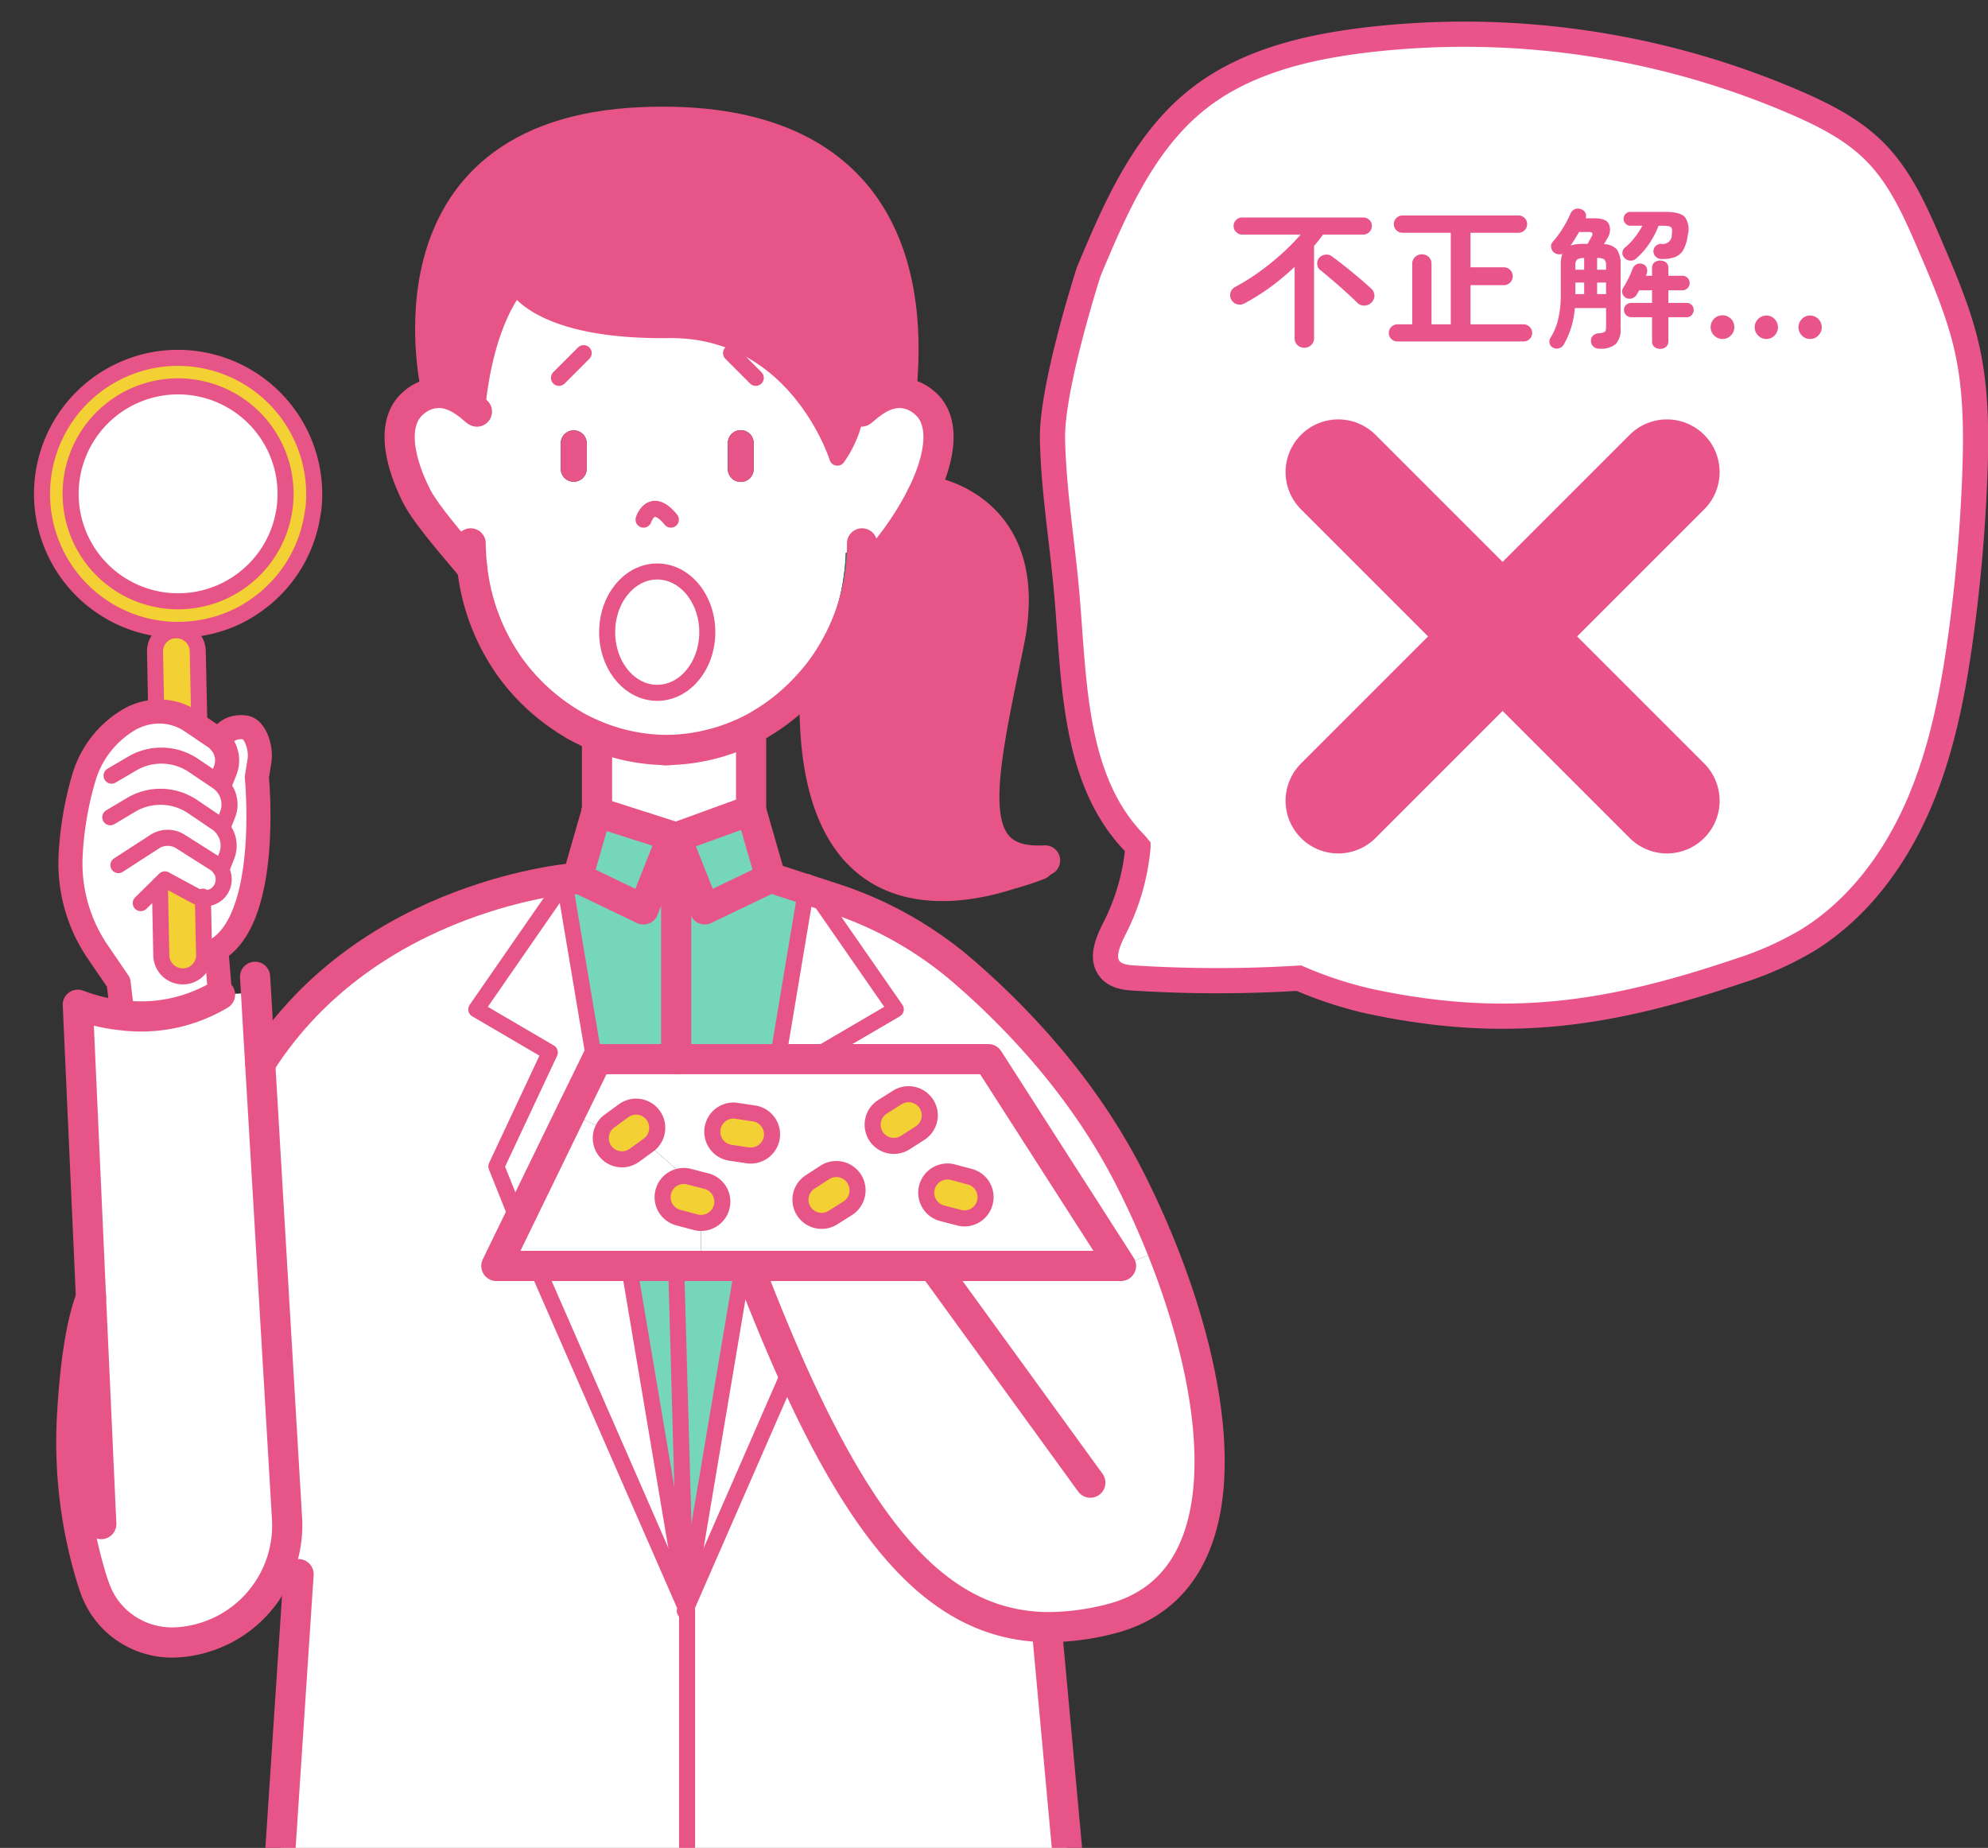 <svg id="グループ_9413" data-name="グループ 9413" xmlns="http://www.w3.org/2000/svg" xmlns:xlink="http://www.w3.org/1999/xlink" width="301.755" height="280.495" viewBox="0 0 301.755 280.495">
  <rect x="0" y="0" width="301.755" height="280.495" fill="#333333" stroke="none"/>
  <defs>
    <clipPath id="clip-path">
      <rect id="長方形_10124" data-name="長方形 10124" width="191.271" height="280.495" fill="none"/>
    </clipPath>
  </defs>
  <g id="グループ_9410" data-name="グループ 9410">
    <g id="グループ_9409" data-name="グループ 9409" clip-path="url(#clip-path)">
      <path id="パス_55306" data-name="パス 55306" d="M158.9,247.205l20.03,218.723s-1.925.585-5.458,1.462a322.919,322.919,0,0,1-69.18,9.016V244.525l-.1-.512,15.839-36.259C132.214,235,143.666,246.766,158.9,246.986Z" fill="#fff"/>
      <path id="パス_55307" data-name="パス 55307" d="M120.03,207.754q-3.144-7.091-6.409-15.6h56.533l6.238-2.437c9.5,23.783,12.135,51.026-7.944,56.045a38.592,38.592,0,0,1-9.552,1.219c-15.23-.22-26.682-11.989-38.866-39.232" fill="#fff"/>
      <path id="パス_55308" data-name="パス 55308" d="M176.392,189.722l-6.238,2.437-20.128-31.386H125.293l-.487-1.023,11.16-6.53-12.378-17.838,2.851.926a57.154,57.154,0,0,1,19.713,11.063c7.8,6.726,18.178,17.4,25.366,31.581,1.755,3.435,3.388,7.066,4.874,10.77" fill="#fff"/>
      <path id="パス_55309" data-name="パス 55309" d="M150.027,160.773l20.127,31.385H106.409v-6.53a3.221,3.221,0,0,0,.828-6.336l-2.558-.658a3.254,3.254,0,0,0-.829-.122l-5.385-4.727a3.208,3.208,0,0,0,1.292-2.583,3.144,3.144,0,0,0-.634-1.925,3.2,3.2,0,0,0-4.484-.658L92.5,170.18a2.983,2.983,0,0,0-.975,1.168l-4.9-2.388,3.9-7.968.1-.219h59.408Zm-.536,21.76a3.2,3.2,0,0,0-2.291-3.922l-2.558-.684a3.224,3.224,0,0,0-1.633,6.238l2.559.658a3.359,3.359,0,0,0,.828.122,3.2,3.2,0,0,0,3.1-2.412M141.133,169.3a3.219,3.219,0,0,0-4.947-2.7l-2.242,1.413a3.217,3.217,0,1,0,3.485,5.409l2.217-1.412a3.238,3.238,0,0,0,1.487-2.706m-10.966,11.38a3.272,3.272,0,0,0-.511-1.755,3.222,3.222,0,0,0-4.435-.974L123,179.389a3.211,3.211,0,0,0,3.46,5.41l2.242-1.413a3.241,3.241,0,0,0,1.462-2.705m-13.012-8.017a3.221,3.221,0,0,0-2.705-3.655l-2.631-.39a3.747,3.747,0,0,0-.488-.049,3.222,3.222,0,0,0-.463,6.409l2.608.39a3.246,3.246,0,0,0,3.679-2.705" fill="#fff"/>
      <path id="パス_55310" data-name="パス 55310" d="M157.191,131.289a3.657,3.657,0,0,0,.512-.024,32.291,32.291,0,0,1-3.826,1.266c1.365-.438,2.51-.9,3.314-1.242" fill="#127f4c"/>
      <path id="パス_55311" data-name="パス 55311" d="M125.878,122.175c-2-4.386-3.217-10.307-3.192-18.227a26.269,26.269,0,0,0,1.974-2.388,32.026,32.026,0,0,0,6.165-17.618l3.314.049a45.953,45.953,0,0,0,5.8-8.8s16.57,2.169,12.306,22.979c-4.216,20.493-7.408,33.432,4.946,33.115-.8.342-1.949.805-3.314,1.243a.178.178,0,0,1-.1.025c-7.018,1.9-21.492,3.752-27.9-10.381" fill="#e75588"/>
      <path id="パス_55312" data-name="パス 55312" d="M147.2,178.61a3.222,3.222,0,0,1-.8,6.336,3.422,3.422,0,0,1-.829-.122l-2.558-.658a3.224,3.224,0,0,1,1.632-6.238Z" fill="#f3d135"/>
      <path id="パス_55313" data-name="パス 55313" d="M140.621,167.572a3.185,3.185,0,0,1,.512,1.73,3.235,3.235,0,0,1-1.487,2.705l-2.217,1.413a3.217,3.217,0,1,1-3.485-5.409l2.242-1.414a3.18,3.18,0,0,1,4.435.975" fill="#f3d135"/>
      <path id="パス_55314" data-name="パス 55314" d="M130.825,83.943l-2.437-.05a34.217,34.217,0,0,1-5.653,17.667c-.024.828-.049,1.608-.049,2.388a30.655,30.655,0,0,1-7.5,6.092v.024a29.093,29.093,0,0,1-13.621,3.777,28.043,28.043,0,0,1-11.819-2.851l-.024.024v.341c-.877-.39-1.755-.828-2.583-1.291v-.024a31.293,31.293,0,0,1-9.5-8.48,32.074,32.074,0,0,1-5.946-15.328h-.024c-2.388-2.875-7.043-8.138-8.48-11.038C60.208,69.2,59.6,63.766,62.815,61.11a5.9,5.9,0,0,1,3.509-1.462c3.217-.171,5.678,2.7,6.068,2.826,1.242-13.816,6.018-18.932,6.018-18.932s3.485,6.8,23.028,6.553C121,49.852,127.1,69.468,127.1,69.468a16.471,16.471,0,0,0,2.875-7.116l.853.073c.585-.389,2.8-2.777,5.7-2.777h.268A5.9,5.9,0,0,1,140.3,61.11c3.216,2.656,2.607,8.091-.366,14.084a45.936,45.936,0,0,1-5.8,8.8ZM114.4,71.149V67.3a1.962,1.962,0,1,0-3.923,0v3.85a1.962,1.962,0,1,0,3.923,0m-7.042,24.806c0-5.093-3.411-9.211-7.6-9.211s-7.6,4.118-7.6,9.211,3.411,9.212,7.6,9.212,7.6-4.119,7.6-9.212m-18.3-24.806V67.3a1.974,1.974,0,0,0-3.948,0v3.85a1.974,1.974,0,0,0,3.948,0" fill="#fff"/>
      <path id="パス_55315" data-name="パス 55315" d="M129.972,62.353a16.463,16.463,0,0,1-2.875,7.115S121,49.853,101.438,50.1c-19.543.244-23.028-6.555-23.028-6.555s-4.776,5.117-6.018,18.934c-.39-.122-2.851-3-6.068-2.827,0,0-9.82-39.5,31.337-41.108,30.825-1.218,41.619,16.3,39.134,41.035l-.268.073c-2.9,0-5.117,2.388-5.7,2.778Z" fill="#e75588"/>
      <path id="パス_55316" data-name="パス 55316" d="M123.588,135.382l12.379,17.837-11.161,6.53.488,1.024h-7.042v-1.145l4.118-24.636Z" fill="#fff"/>
      <path id="パス_55317" data-name="パス 55317" d="M128.388,83.894l2.437.049a32.018,32.018,0,0,1-6.165,17.617,26.1,26.1,0,0,1-1.974,2.388c0-.779.024-1.559.049-2.388a34.21,34.21,0,0,0,5.653-17.666" fill="#127f4c"/>
      <path id="パス_55318" data-name="パス 55318" d="M129.655,178.927a3.243,3.243,0,0,1-.95,4.459l-2.242,1.414a3.211,3.211,0,0,1-3.46-5.41l2.217-1.438a3.223,3.223,0,0,1,4.435.975" fill="#f3d135"/>
      <path id="パス_55319" data-name="パス 55319" d="M122.369,134.992l-4.118,24.636v1.145h-15.62V127.121l4.338,10.917,9.99-4.8Z" fill="#75d6b9"/>
      <path id="パス_55320" data-name="パス 55320" d="M120.03,207.754l-15.839,36.259-.073-.439,8.48-50.392v-1.023h1.023q3.253,8.516,6.409,15.6" fill="#fff"/>
      <path id="パス_55321" data-name="パス 55321" d="M114.45,169.009a3.217,3.217,0,1,1-.975,6.36l-2.607-.39a3.222,3.222,0,0,1,.463-6.409,3.716,3.716,0,0,1,.487.049Z" fill="#f3d135"/>
      <path id="パス_55322" data-name="パス 55322" d="M114.109,123.345l2.851,9.893-9.991,4.8-4.337-10.917h.146Z" fill="#75d6b9"/>
      <path id="パス_55323" data-name="パス 55323" d="M101.145,113.866a2.263,2.263,0,0,0,.414-.024,29.1,29.1,0,0,0,13.622-3.777v12.914l-1.072.366-.1-.366-11.38,4.143-5.239-1.681-.1-.025-6.677-2.437-.073.268h-.024l-.8-.268V111.356a28.776,28.776,0,0,0,11.014,2.486,2.263,2.263,0,0,0,.414.024" fill="#fff"/>
      <path id="パス_55324" data-name="パス 55324" d="M114.4,67.3v3.85a1.962,1.962,0,1,1-3.923,0V67.3a1.962,1.962,0,1,1,3.923,0" fill="#e75588"/>
      <path id="パス_55325" data-name="パス 55325" d="M114.011,122.979l.1.366-11.33,3.777h-.147Z" fill="#fff"/>
      <path id="パス_55326" data-name="パス 55326" d="M112.6,192.159v1.023l-8.48,50.392-.633-3.825.487-.073-1.34-47.517H112.6Z" fill="#75d6b9"/>
      <path id="パス_55327" data-name="パス 55327" d="M107.237,179.292a3.221,3.221,0,0,1-.828,6.336,3.034,3.034,0,0,1-.805-.1l-2.558-.682a3.213,3.213,0,1,1,1.632-6.214Z" fill="#f3d135"/>
      <path id="パス_55328" data-name="パス 55328" d="M106.409,185.628v6.53H75.34l3.314-6.822,7.969-16.375,4.9,2.388a3.216,3.216,0,0,0,4.8,4l2.144-1.56,5.385,4.728a3.222,3.222,0,0,0-.8,6.335l2.559.683a3.03,3.03,0,0,0,.8.1" fill="#fff"/>
      <path id="パス_55329" data-name="パス 55329" d="M99.756,86.745c4.191,0,7.6,4.118,7.6,9.211s-3.412,9.211-7.6,9.211-7.6-4.118-7.6-9.211,3.412-9.211,7.6-9.211" fill="#fff"/>
      <path id="パス_55330" data-name="パス 55330" d="M104.289,476.186v.219c-21.029.39-44.3-1.535-66.669-8.163-2.437-.706-4.874-1.486-7.286-2.315L45.32,238.968v-.024l-3.1-.56a17.542,17.542,0,0,0,1.34-7.92L39.5,161.455c16.545-26.073,48.174-28.217,48.174-28.217l-2,.658L72.294,153.219l11.161,6.531-8.115,17.3,3.314,8.285-3.314,6.822h6.068l22.662,51.854-.1.512.146-.365.171.365Z" fill="#fff"/>
      <path id="パス_55331" data-name="パス 55331" d="M103.485,239.748l.634,3.826-.049.438L81.408,192.158H95.639v1.024Z" fill="#fff"/>
      <path id="パス_55332" data-name="パス 55332" d="M102.632,192.159l1.34,47.517-.487.073-7.846-46.567v-1.023Z" fill="#75d6b9"/>
      <path id="パス_55333" data-name="パス 55333" d="M102.632,127.122v33.651H90.619l-.1.22-.316-.146L85.672,133.9l2-.658,9.991,4.8L102,127.122h.634Z" fill="#75d6b9"/>
      <path id="パス_55334" data-name="パス 55334" d="M102.632,127.122H102.1l-1.218-.414-3.485-1.267Z" fill="#fff"/>
      <path id="パス_55335" data-name="パス 55335" d="M102,127.122l-4.337,10.917-9.991-4.8,2.875-9.99,10.332,3.46Z" fill="#75d6b9"/>
      <path id="パス_55336" data-name="パス 55336" d="M101.56,113.841a3.584,3.584,0,0,1-.828,0,28.78,28.78,0,0,1-11.015-2.485v-.342l.025-.024a28.035,28.035,0,0,0,11.818,2.851" fill="#fff"/>
      <path id="パス_55337" data-name="パス 55337" d="M100.877,126.707l-10.332-3.46,6.75,2.168.1.025Z" fill="#fff"/>
      <path id="パス_55338" data-name="パス 55338" d="M99.123,169.277a3.144,3.144,0,0,1,.634,1.925,3.208,3.208,0,0,1-1.292,2.583l-2.144,1.56a3.216,3.216,0,0,1-4.8-4,2.993,2.993,0,0,1,.975-1.169l2.144-1.56a3.2,3.2,0,0,1,4.484.658" fill="#f3d135"/>
      <path id="パス_55339" data-name="パス 55339" d="M97.3,125.416l-6.75-2.169.073-.268Z" fill="#fff"/>
      <path id="パス_55340" data-name="パス 55340" d="M90.521,160.992l-3.9,7.968-7.968,16.375L75.34,177.05l8.114-17.3-11.16-6.53L85.672,133.9,90.2,160.846Z" fill="#fff"/>
      <path id="パス_55341" data-name="パス 55341" d="M89.059,67.3v3.85a1.974,1.974,0,0,1-3.948,0V67.3a1.974,1.974,0,1,1,3.948,0" fill="#e75588"/>
      <path id="パス_55342" data-name="パス 55342" d="M47,69.712a20.466,20.466,0,0,1,.536,7.846c-.024.025-.024.025-.049.049a2.2,2.2,0,0,1-.073.56,20.54,20.54,0,0,1-6.457,12.038,9.961,9.961,0,0,1-1.1.926,19.86,19.86,0,0,1-7.578,3.8,21.08,21.08,0,0,1-5.605.682A20.649,20.649,0,0,1,18.661,56.09a21.485,21.485,0,0,1,3.12-1.1A20.635,20.635,0,0,1,47,69.712M31.162,90.741A16.313,16.313,0,1,0,11.254,79.093,16.321,16.321,0,0,0,31.162,90.741" fill="#f3d135"/>
      <path id="パス_55343" data-name="パス 55343" d="M13.812,196.959,12.155,160.14l-.341-7.627a25.7,25.7,0,0,0,6.579,1.584h.024A23.345,23.345,0,0,0,33.4,150.978l5.459-.317.365,6.36.268,4.435,4.07,69.008A17.766,17.766,0,0,1,26.8,249.3a12.478,12.478,0,0,1-7.578-2.046,12.243,12.243,0,0,1-4.825-6.19c-.2-.536-.414-1.194-.634-1.925a71.138,71.138,0,0,1-2.8-24.709c.366-6.116,1.145-13.036,2.851-17.471" fill="#fff"/>
      <path id="パス_55344" data-name="パス 55344" d="M42.81,70.808A16.313,16.313,0,1,1,22.877,59.185,16.32,16.32,0,0,1,42.81,70.808" fill="#fff"/>
      <path id="パス_55345" data-name="パス 55345" d="M39.228,113.037A6.275,6.275,0,0,1,39.4,115.4l-.415,2.558s2.12,21.37-6.14,26.22l-1.877.024-.17-7.871a2.825,2.825,0,0,0,2.947-1.754,2.864,2.864,0,0,0,.123-1.8,2.072,2.072,0,0,0-.415-.878l.245-.146.706-1.827a4.2,4.2,0,0,0-.731-4.313l.146-.122.731-1.852a4.187,4.187,0,0,0-1.195-4.727l.1-.122.732-1.828a4.213,4.213,0,0,0-.732-4.289c.366-1.73,2.048-2.509,3.8-2.241.951.17,1.633,1.34,1.974,2.607" fill="#fff"/>
      <path id="パス_55346" data-name="パス 55346" d="M33.672,125.611a4.2,4.2,0,0,1,.731,4.313l-.707,1.828-.243.146a2.078,2.078,0,0,1,.414.877,2.87,2.87,0,0,1-.122,1.8,2.826,2.826,0,0,1-2.948,1.755,2.587,2.587,0,0,1-1.073-.317l-4.7-2.534-.756.755.219,10.795a3.247,3.247,0,0,0,3.339,3.168,2.682,2.682,0,0,0,.755-.1,3.229,3.229,0,0,0,2.413-3.192l-.025-.707,1.876-.024.561,6.8A23.346,23.346,0,0,1,18.418,154.1l.073-.853L18,149.126l-3.192-4.679a23.879,23.879,0,0,1-4.094-14.474,50.813,50.813,0,0,1,2.047-12.038,15.238,15.238,0,0,1,6.871-8.723,9.139,9.139,0,0,1,4.094-1.194,8.634,8.634,0,0,1,5.434,1.559l1.1.731c.8.561,1.632,1.121,2.363,1.608a3.539,3.539,0,0,1,.829.756,4.212,4.212,0,0,1,.731,4.289l-.731,1.827-.1.122a4.189,4.189,0,0,1,1.194,4.727l-.731,1.852Z" fill="#fff"/>
      <path id="パス_55347" data-name="パス 55347" d="M30.991,144.91a3.228,3.228,0,0,1-2.412,3.192,2.689,2.689,0,0,1-.756.1,3.247,3.247,0,0,1-3.338-3.168l-.219-10.795.755-.755,4.7,2.534a2.583,2.583,0,0,0,1.072.317l.171,7.87Z" fill="#f3d135"/>
      <path id="パス_55348" data-name="パス 55348" d="M30.09,102.291l.171,8.017-1.1-.731a8.641,8.641,0,0,0-5.434-1.56l-.024-.219-.171-8.845a3.21,3.21,0,0,1,2.388-3.193,2.688,2.688,0,0,1,.756-.1,3.242,3.242,0,0,1,3.338,3.143Z" fill="#f3d135"/>
      <path id="パス_55349" data-name="パス 55349" d="M139.938,75.195s16.57,2.169,12.306,22.979c-4.216,20.493-7.408,33.432,4.946,33.115a3.657,3.657,0,0,0,.512-.024,32.292,32.292,0,0,1-3.826,1.266" fill="none" stroke="#e75588" stroke-linecap="round" stroke-linejoin="round" stroke-width="4.581"/>
      <path id="パス_55350" data-name="パス 55350" d="M47.488,77.607a2.2,2.2,0,0,1-.073.56,20.537,20.537,0,0,1-6.457,12.038,10.055,10.055,0,0,1-1.1.926,19.86,19.86,0,0,1-7.578,3.8,21.127,21.127,0,0,1-5.605.683A20.649,20.649,0,0,1,18.661,56.09a21.472,21.472,0,0,1,3.119-1.1A20.695,20.695,0,0,1,47.537,77.558" fill="none" stroke="#e75588" stroke-linecap="round" stroke-linejoin="round" stroke-width="2.437"/>
      <path id="パス_55351" data-name="パス 55351" d="M42.81,70.808A16.313,16.313,0,1,1,22.877,59.185,16.32,16.32,0,0,1,42.81,70.808Z" fill="none" stroke="#e75588" stroke-linecap="round" stroke-linejoin="round" stroke-width="2.437"/>
      <path id="パス_55352" data-name="パス 55352" d="M30.26,110.308l-.171-8.017-.073-3.484a3.241,3.241,0,0,0-3.338-3.144,2.678,2.678,0,0,0-.755.1,3.206,3.206,0,0,0-2.388,3.192l.17,8.845" fill="none" stroke="#e75588" stroke-linecap="round" stroke-linejoin="round" stroke-width="2.437"/>
      <path id="パス_55353" data-name="パス 55353" d="M24.266,134.237l.219,10.795a3.247,3.247,0,0,0,3.339,3.168,2.687,2.687,0,0,0,.755-.1,3.227,3.227,0,0,0,2.412-3.192l-.024-.707-.17-7.87v-.22" fill="none" stroke="#e75588" stroke-linecap="round" stroke-linejoin="round" stroke-width="2.437"/>
      <path id="パス_55354" data-name="パス 55354" d="M21.366,137.088l2.9-2.851.755-.755,4.7,2.534a2.587,2.587,0,0,0,1.072.317,2.829,2.829,0,0,0,2.949-1.755,2.877,2.877,0,0,0,.122-1.8,2.08,2.08,0,0,0-.415-.877,3.066,3.066,0,0,0-.828-.853l-5.239-3.314a3.621,3.621,0,0,0-3.948.049l-5.458,3.533" fill="none" stroke="#e75588" stroke-linecap="round" stroke-linejoin="round" stroke-width="2.437"/>
      <path id="パス_55355" data-name="パス 55355" d="M33.818,125.489l.731-1.852a4.188,4.188,0,0,0-1.194-4.727,2.325,2.325,0,0,0-.39-.293c-1.023-.706-2.29-1.535-3.46-2.339a8.731,8.731,0,0,0-9.5-.341l-3.071,1.8" fill="none" stroke="#e75588" stroke-linecap="round" stroke-linejoin="round" stroke-width="2.437"/>
      <path id="パス_55356" data-name="パス 55356" d="M33.452,118.788l.731-1.828a4.211,4.211,0,0,0-.731-4.288,3.534,3.534,0,0,0-.828-.756c-.732-.487-1.56-1.047-2.364-1.608l-1.1-.731a8.632,8.632,0,0,0-5.434-1.559,9.135,9.135,0,0,0-4.093,1.194,15.24,15.24,0,0,0-6.872,8.723,50.813,50.813,0,0,0-2.047,12.038,23.879,23.879,0,0,0,4.094,14.474L18,149.126l.487,4.118" fill="none" stroke="#e75588" stroke-linejoin="round" stroke-width="3.655"/>
      <path id="パス_55357" data-name="パス 55357" d="M33.7,131.752l.707-1.828a4.2,4.2,0,0,0-.731-4.313,3.467,3.467,0,0,0-.829-.731c-1.048-.706-2.29-1.559-3.46-2.339a8.733,8.733,0,0,0-9.5-.365l-3.144,1.876" fill="none" stroke="#e75588" stroke-linecap="round" stroke-linejoin="round" stroke-width="2.437"/>
      <path id="パス_55358" data-name="パス 55358" d="M33.452,112.672c.366-1.73,2.047-2.51,3.8-2.242.951.171,1.633,1.34,1.974,2.608A6.27,6.27,0,0,1,39.4,115.4l-.415,2.559s2.12,21.37-6.14,26.219l.56,6.8" fill="none" stroke="#e75588" stroke-linecap="round" stroke-linejoin="round" stroke-width="3.655"/>
      <path id="パス_55359" data-name="パス 55359" d="M38.716,148.273l.146,2.388.366,6.36.268,4.435,4.069,69.009A17.769,17.769,0,0,1,26.8,249.3a12.487,12.487,0,0,1-7.578-2.047,12.24,12.24,0,0,1-4.825-6.19c-.2-.536-.414-1.194-.633-1.925a71.159,71.159,0,0,1-2.8-24.708c.366-6.116,1.146-13.037,2.851-17.472" fill="none" stroke="#e75588" stroke-linecap="round" stroke-linejoin="round" stroke-width="4.581"/>
      <path id="パス_55360" data-name="パス 55360" d="M15.372,231.341l-1.56-34.383-1.657-36.819-.341-7.627a25.715,25.715,0,0,0,6.58,1.584h.024A23.346,23.346,0,0,0,33.4,150.977" fill="none" stroke="#e75588" stroke-linecap="round" stroke-linejoin="round" stroke-width="4.581"/>
      <line id="線_3782" data-name="線 3782" y1="10.917" transform="translate(90.619 112.062)" fill="none" stroke="#e75588" stroke-linecap="round" stroke-linejoin="round" stroke-width="4.581"/>
      <path id="パス_55361" data-name="パス 55361" d="M85.672,133.9l2-.658,9.991,4.8L102,127.122l-1.121-.414" fill="none" stroke="#e75588" stroke-linecap="round" stroke-linejoin="round" stroke-width="4.581"/>
      <path id="パス_55362" data-name="パス 55362" d="M90.546,123.247l-2.875,9.991S56.042,135.382,39.5,161.455" fill="none" stroke="#e75588" stroke-linecap="round" stroke-linejoin="round" stroke-width="4.581"/>
      <path id="パス_55363" data-name="パス 55363" d="M102.632,127.122l4.337,10.917,9.991-4.8,5.41,1.755,1.218.39,2.851.926a57.136,57.136,0,0,1,19.713,11.062c7.8,6.726,18.179,17.4,25.367,31.581,1.754,3.435,3.387,7.066,4.873,10.77,9.5,23.783,12.135,51.026-7.943,56.045a38.6,38.6,0,0,1-9.552,1.219c-15.23-.22-26.683-11.989-38.867-39.232q-3.143-7.091-6.408-15.6" fill="none" stroke="#e75588" stroke-linecap="round" stroke-linejoin="round" stroke-width="4.581"/>
      <line id="線_3783" data-name="線 3783" y2="11.94" transform="translate(114.011 111.039)" fill="none" stroke="#e75588" stroke-linecap="round" stroke-linejoin="round" stroke-width="4.581"/>
      <line id="線_3784" data-name="線 3784" x1="2.851" y1="9.893" transform="translate(114.109 123.345)" fill="none" stroke="#e75588" stroke-linecap="round" stroke-linejoin="round" stroke-width="4.581"/>
      <path id="パス_55364" data-name="パス 55364" d="M130.849,82.48c0,.487,0,.95-.024,1.413v.049a32.026,32.026,0,0,1-6.165,17.618,26.546,26.546,0,0,1-1.974,2.388,30.655,30.655,0,0,1-7.5,6.092v.024a29.086,29.086,0,0,1-13.622,3.777,2.263,2.263,0,0,1-.414.024H100.8" fill="none" stroke="#e75588" stroke-linecap="round" stroke-linejoin="round" stroke-width="4.581"/>
      <path id="パス_55365" data-name="パス 55365" d="M71.441,82.48a13.388,13.388,0,0,0,.049,1.413c.024.78.1,1.56.195,2.34A32.073,32.073,0,0,0,77.63,101.56a31.3,31.3,0,0,0,9.5,8.48v.024c.828.463,1.7.9,2.583,1.291a28.776,28.776,0,0,0,11.014,2.486,2.263,2.263,0,0,0,.414.024h.365" fill="none" stroke="#e75588" stroke-linecap="round" stroke-linejoin="round" stroke-width="4.581"/>
      <path id="パス_55366" data-name="パス 55366" d="M90.521,160.992l.1-.219h59.408l20.128,31.385H75.34l3.314-6.823,7.968-16.375Z" fill="none" stroke="#e75588" stroke-linecap="round" stroke-linejoin="round" stroke-width="4.581"/>
      <path id="パス_55367" data-name="パス 55367" d="M98.465,173.785l-2.144,1.56a3.216,3.216,0,0,1-4.8-4,2.993,2.993,0,0,1,.975-1.169l2.144-1.56a3.2,3.2,0,0,1,4.484.658,3.143,3.143,0,0,1,.633,1.925A3.207,3.207,0,0,1,98.465,173.785Z" fill="none" stroke="#e75588" stroke-linecap="round" stroke-linejoin="round" stroke-width="2.437"/>
      <path id="パス_55368" data-name="パス 55368" d="M117.155,172.664a3.246,3.246,0,0,1-3.679,2.705l-2.608-.39a3.222,3.222,0,0,1,.463-6.409,3.747,3.747,0,0,1,.488.049l2.631.39A3.221,3.221,0,0,1,117.155,172.664Z" fill="none" stroke="#e75588" stroke-linecap="round" stroke-linejoin="round" stroke-width="2.437"/>
      <path id="パス_55369" data-name="パス 55369" d="M130.167,180.681a3.244,3.244,0,0,1-1.462,2.705l-2.242,1.413a3.211,3.211,0,1,1-3.46-5.41l2.217-1.437a3.221,3.221,0,0,1,4.435.975A3.265,3.265,0,0,1,130.167,180.681Z" fill="none" stroke="#e75588" stroke-linecap="round" stroke-linejoin="round" stroke-width="2.437"/>
      <path id="パス_55370" data-name="パス 55370" d="M141.132,169.3a3.236,3.236,0,0,1-1.486,2.705l-2.218,1.413a3.217,3.217,0,1,1-3.484-5.409l2.241-1.414a3.22,3.22,0,0,1,4.947,2.705Z" fill="none" stroke="#e75588" stroke-linecap="round" stroke-linejoin="round" stroke-width="2.437"/>
      <path id="パス_55371" data-name="パス 55371" d="M149.49,182.533a3.2,3.2,0,0,1-3.1,2.412,3.4,3.4,0,0,1-.828-.121l-2.559-.658a3.224,3.224,0,0,1,1.633-6.238l2.558.682A3.2,3.2,0,0,1,149.49,182.533Z" fill="none" stroke="#e75588" stroke-linecap="round" stroke-linejoin="round" stroke-width="2.437"/>
      <path id="パス_55372" data-name="パス 55372" d="M106.409,185.628a3.03,3.03,0,0,1-.8-.1l-2.559-.683a3.213,3.213,0,1,1,1.633-6.213l2.558.657a3.221,3.221,0,0,1-.828,6.336Z" fill="none" stroke="#e75588" stroke-linecap="round" stroke-linejoin="round" stroke-width="2.437"/>
      <line id="線_3785" data-name="線 3785" x2="23.88" y2="32.896" transform="translate(141.62 192.159)" fill="none" stroke="#e75588" stroke-linecap="round" stroke-linejoin="round" stroke-width="4.581"/>
      <path id="パス_55373" data-name="パス 55373" d="M90.2,160.846,85.672,133.9,72.294,153.219l11.16,6.53-8.114,17.3,3.314,8.285" fill="none" stroke="#e75588" stroke-linecap="round" stroke-linejoin="round" stroke-width="2.437"/>
      <path id="パス_55374" data-name="パス 55374" d="M104.289,244.524l-.1-.512-.074-.438-.633-3.826-7.846-46.566" fill="none" stroke="#e75588" stroke-linecap="round" stroke-linejoin="round" stroke-width="2.437"/>
      <path id="パス_55375" data-name="パス 55375" d="M81.408,192.159l22.662,51.854.049.146.17.366V476.187" fill="none" stroke="#e75588" stroke-linecap="round" stroke-linejoin="round" stroke-width="2.437"/>
      <path id="パス_55376" data-name="パス 55376" d="M118.251,159.628l4.118-24.636.2-1.1,1.023,1.486,12.379,17.837-11.16,6.531.487,1.023" fill="none" stroke="#e75588" stroke-linecap="round" stroke-linejoin="round" stroke-width="2.437"/>
      <path id="パス_55377" data-name="パス 55377" d="M103.972,244.524l.1-.512.049-.438,8.48-50.392" fill="none" stroke="#e75588" stroke-linecap="round" stroke-linejoin="round" stroke-width="2.437"/>
      <path id="パス_55378" data-name="パス 55378" d="M120.347,207.023l-.317.731-15.839,36.259-.073.146-.146.366" fill="none" stroke="#e75588" stroke-linecap="round" stroke-linejoin="round" stroke-width="2.437"/>
      <line id="線_3786" data-name="線 3786" x2="1.34" y2="47.517" transform="translate(102.632 192.159)" fill="none" stroke="#e75588" stroke-linecap="round" stroke-linejoin="round" stroke-width="2.437"/>
      <path id="パス_55379" data-name="パス 55379" d="M158.9,247.205l20.03,218.723s-1.925.585-5.458,1.462a322.919,322.919,0,0,1-69.18,9.016c-21.029.39-44.3-1.535-66.669-8.163-2.437-.707-4.874-1.487-7.286-2.315L45.319,238.969v-.025" fill="none" stroke="#e75588" stroke-linecap="round" stroke-linejoin="round" stroke-width="4.581"/>
      <path id="パス_55380" data-name="パス 55380" d="M66.324,59.648S56.5,20.148,97.661,18.54c30.824-1.218,41.619,16.3,39.134,41.035" fill="none" stroke="#e75588" stroke-linecap="round" stroke-linejoin="round" stroke-width="4.581"/>
      <path id="パス_55381" data-name="パス 55381" d="M130.727,62.475c.024,0,.049-.024.1-.049.586-.39,2.8-2.778,5.7-2.778h.269A5.908,5.908,0,0,1,140.3,61.11c3.217,2.657,2.608,8.09-.365,14.085a45.991,45.991,0,0,1-5.8,8.8" fill="none" stroke="#e75588" stroke-linecap="round" stroke-linejoin="round" stroke-width="4.581"/>
      <path id="パス_55382" data-name="パス 55382" d="M72.392,62.475c-.39-.122-2.851-3-6.068-2.827a5.908,5.908,0,0,0-3.508,1.462c-3.217,2.657-2.608,8.09.365,14.085,1.438,2.9,6.092,8.163,8.48,11.038" fill="none" stroke="#e75588" stroke-linecap="round" stroke-linejoin="round" stroke-width="4.581"/>
      <path id="パス_55383" data-name="パス 55383" d="M140.864,74.537s16.57,2.169,12.306,22.979c-4.265,20.785-7.506,33.8,5.458,33.091,0,0-.512.268-1.438.682-.8.341-1.949.8-3.314,1.243a.184.184,0,0,1-.1.024c-7.676,2.583-22.321,5.093-27.9-10.381-1.584-4.41-2.437-10.258-2.193-18.007" fill="none" stroke="#e75588" stroke-linecap="round" stroke-linejoin="round" stroke-width="4.581"/>
      <path id="パス_55384" data-name="パス 55384" d="M129.875,58.04a13.6,13.6,0,0,1,.1,4.313,16.449,16.449,0,0,1-2.875,7.115S121,49.853,101.438,50.1c-19.543.244-23.027-6.555-23.027-6.555s-4.776,5.118-6.019,18.934" fill="none" stroke="#e75588" stroke-linecap="round" stroke-linejoin="round" stroke-width="2.437"/>
      <path id="パス_55385" data-name="パス 55385" d="M97.685,78.874a4.391,4.391,0,0,1,.219-.512l.049-.048c.463-.878,1.681-2.145,3.874.56" fill="none" stroke="#e75588" stroke-linecap="round" stroke-linejoin="round" stroke-width="2.437"/>
      <line id="線_3787" data-name="線 3787" x1="3.753" y2="3.753" transform="translate(84.843 53.605)" fill="none" stroke="#e75588" stroke-linecap="round" stroke-linejoin="round" stroke-width="2.437"/>
      <line id="線_3788" data-name="線 3788" x1="3.753" y1="3.753" transform="translate(110.965 53.604)" fill="none" stroke="#e75588" stroke-linecap="round" stroke-linejoin="round" stroke-width="2.437"/>
      <path id="パス_55386" data-name="パス 55386" d="M107.359,95.956c0,5.093-3.411,9.211-7.6,9.211s-7.6-4.118-7.6-9.211,3.411-9.211,7.6-9.211S107.359,90.863,107.359,95.956Z" fill="none" stroke="#e75588" stroke-linecap="round" stroke-linejoin="round" stroke-width="2.437"/>
      <path id="パス_55387" data-name="パス 55387" d="M90.521,123.247h.024l6.75,2.169.1.024,5.239,1.681v33.652" fill="none" stroke="#e75588" stroke-linecap="round" stroke-linejoin="round" stroke-width="4.581"/>
      <line id="線_3789" data-name="線 3789" x1="11.38" y2="4.143" transform="translate(102.631 122.979)" fill="none" stroke="#e75588" stroke-linecap="round" stroke-linejoin="round" stroke-width="4.581"/>
    </g>
  </g>
  <g id="グループ_9412" data-name="グループ 9412">
    <g id="グループ_9414" data-name="グループ 9414">
      <path id="パス_55388" data-name="パス 55388" d="M298.613,53.121c-1.194-5.444-3.4-10.6-5.6-15.725-2.207-5.145-4.5-10.422-8.455-14.387-3.384-3.4-7.766-5.6-12.169-7.5A126.934,126.934,0,0,0,207.06,6.107c-8.965,1.1-18.132,3.331-25.22,8.93-8.205,6.479-12.552,16.553-16.583,26.2,0,0-5.656,17.5-5.5,25.388s1.5,15.707,2.176,23.57c1.147,13.25.981,28.094,10.2,37.68.2.2.4.436.6.683a33.7,33.7,0,0,1-3.47,12.183c-1.041,2.048-2.25,4.678-.755,6.422.956,1.115,2.6,1.259,4.068,1.321a200.085,200.085,0,0,0,24.574-.007,61.055,61.055,0,0,0,10.47,3.453c21.814,4.719,37.6,1.761,56.493-4.606a49.877,49.877,0,0,0,10.242-4.59c7.635-4.687,13.215-12.235,16.794-20.448s5.3-17.11,6.51-25.986q1.648-12.1,2.1-24.33c.232-6.307.216-12.683-1.137-18.848" fill="#fff"/>
      <path id="パス_55389" data-name="パス 55389" d="M298.613,53.121c-1.194-5.444-3.4-10.6-5.6-15.725-2.207-5.145-4.5-10.422-8.455-14.387-3.384-3.4-7.766-5.6-12.169-7.5A126.934,126.934,0,0,0,207.06,6.107c-8.965,1.1-18.132,3.331-25.22,8.93-8.205,6.479-12.552,16.553-16.583,26.2,0,0-5.656,17.5-5.5,25.388s1.5,15.707,2.176,23.57c1.147,13.25.981,28.094,10.2,37.68.2.2.4.436.6.683a33.7,33.7,0,0,1-3.47,12.183c-1.041,2.048-2.25,4.678-.755,6.422.956,1.115,2.6,1.259,4.068,1.321a200.085,200.085,0,0,0,24.574-.007,61.055,61.055,0,0,0,10.47,3.453c21.814,4.719,37.6,1.761,56.493-4.606a49.877,49.877,0,0,0,10.242-4.59c7.635-4.687,13.215-12.235,16.794-20.448s5.3-17.11,6.51-25.986q1.648-12.1,2.1-24.33C299.982,65.662,299.966,59.286,298.613,53.121Z" fill="none" stroke="#e9558a" stroke-miterlimit="10" stroke-width="3.826"/>
      <path id="パス_55390" data-name="パス 55390" d="M197.982,52.788a1.462,1.462,0,0,1-1.042-.41,1.4,1.4,0,0,1-.432-1.064V40.5a36.617,36.617,0,0,1-3.545,2.984,33.267,33.267,0,0,1-4.014,2.538,1.538,1.538,0,0,1-1.123.176,1.363,1.363,0,0,1-.912-.691,1.334,1.334,0,0,1-.141-1.088,1.476,1.476,0,0,1,.772-.9,31.5,31.5,0,0,0,3.662-2.294,38.9,38.9,0,0,0,3.417-2.772,33.922,33.922,0,0,0,2.8-2.843h-8.892a1.235,1.235,0,0,1-.9-.387,1.261,1.261,0,0,1-.386-.924,1.226,1.226,0,0,1,.386-.913,1.257,1.257,0,0,1,.9-.374h18.393a1.283,1.283,0,0,1,.924.374,1.225,1.225,0,0,1,.385.913,1.318,1.318,0,0,1-1.309,1.311h-6.108c-.219.3-.44.589-.667.877s-.457.573-.69.854v13.97a1.4,1.4,0,0,1-.433,1.064,1.464,1.464,0,0,1-1.041.41m8.049-6.809q-.7-.7-1.72-1.627t-2.071-1.825q-1.052-.9-1.871-1.556a1.173,1.173,0,0,1-.434-.866,1.349,1.349,0,0,1,.27-.936,1.45,1.45,0,0,1,.889-.5,1.3,1.3,0,0,1,1.029.221q.655.469,1.463,1.1t1.65,1.322q.842.691,1.6,1.346t1.3,1.17a1.372,1.372,0,0,1,.48,1.029,1.441,1.441,0,0,1-.456,1.077,1.5,1.5,0,0,1-1.066.456,1.453,1.453,0,0,1-1.064-.409" fill="#e9558a"/>
      <path id="パス_55391" data-name="パス 55391" d="M212.115,51.829a1.281,1.281,0,0,1-.924-.374,1.223,1.223,0,0,1-.387-.913,1.321,1.321,0,0,1,1.311-1.311h2.246V40.082a1.389,1.389,0,0,1,.434-1.076,1.482,1.482,0,0,1,1.041-.4,1.445,1.445,0,0,1,1.029.4,1.409,1.409,0,0,1,.422,1.076v9.149h2.924v-13.9h-7.37a1.311,1.311,0,0,1,0-2.621h17.69a1.311,1.311,0,0,1,0,2.621h-7.324v5.241h5.054a1.357,1.357,0,0,1,0,2.715h-5.054v5.943h8.049a1.32,1.32,0,0,1,1.31,1.311,1.226,1.226,0,0,1-.386.913,1.28,1.28,0,0,1-.924.374Z" fill="#e9558a"/>
      <path id="パス_55392" data-name="パス 55392" d="M242.78,52.929a1.318,1.318,0,0,1-.935-.327,1.133,1.133,0,0,1-.352-.868,1.04,1.04,0,0,1,.328-.8,1.38,1.38,0,0,1,.842-.35,2.054,2.054,0,0,0,.9-.2q.222-.151.222-.714v-2.9h-4.75a13,13,0,0,1-1.684,5.547,1.191,1.191,0,0,1-.726.55,1.141,1.141,0,0,1-.889-.1.947.947,0,0,1-.527-.656,1.034,1.034,0,0,1,.129-.818,9.462,9.462,0,0,0,1.158-2.773,15.455,15.455,0,0,0,.41-3.8V40.293a5.25,5.25,0,0,1,.234-1.755,1.494,1.494,0,0,1-.62.058,1.23,1.23,0,0,1-1.076-1.053.985.985,0,0,1,.246-.83,15.106,15.106,0,0,0,1.508-2.049,15.419,15.419,0,0,0,1.159-2.186,1.2,1.2,0,0,1,.69-.726,1.243,1.243,0,0,1,.947,0,1.147,1.147,0,0,1,.645.537,1.025,1.025,0,0,1,.035.844h1.4q1.708,0,2.142.888A2.255,2.255,0,0,1,244,36.128c-.109.2-.207.377-.293.526s-.168.285-.245.409a2.649,2.649,0,0,1,2.013.867,4.186,4.186,0,0,1,.514,2.363v9.522a3.242,3.242,0,0,1-.737,2.412,3.524,3.524,0,0,1-2.469.7M238.4,37.273a4.255,4.255,0,0,1,.914-.2,10.682,10.682,0,0,1,1.193-.058h.468c.124-.218.249-.445.374-.679s.211-.39.258-.468q.351-.654-.422-.655h-1.5c-.2.344-.414.694-.632,1.053s-.438.694-.656,1m.726,3.675h1.334V39.169a1.772,1.772,0,0,0-1.064.223,1.145,1.145,0,0,0-.27.9Zm0,3.7h1.334V42.89H239.13Zm3.3-3.7h1.357v-.655a1.179,1.179,0,0,0-.258-.9,1.823,1.823,0,0,0-1.1-.223Zm0,3.7h1.357V42.89h-1.357ZM252,52.952a1.3,1.3,0,0,1-.9-.3,1.162,1.162,0,0,1-.339-.914V48.155H247.6a1.119,1.119,0,0,1-1.1-1.1,1.009,1.009,0,0,1,.328-.773,1.1,1.1,0,0,1,.772-.3h3.159V44.061h-1.942c-.063.108-.125.218-.188.327l-.187.328a1.3,1.3,0,0,1-.725.573,1.129,1.129,0,0,1-.912-.082,1.08,1.08,0,0,1-.539-.655.939.939,0,0,1,.094-.82q.4-.654.794-1.426a10.5,10.5,0,0,0,.633-1.475,1.308,1.308,0,0,1,.6-.69,1.1,1.1,0,0,1,.879-.082.922.922,0,0,1,.654.537,1.243,1.243,0,0,1,.047.89,1.7,1.7,0,0,1-.059.188,1.511,1.511,0,0,1-.082.185h.937V40.737a1.121,1.121,0,0,1,.339-.9,1.515,1.515,0,0,1,1.791,0,1.106,1.106,0,0,1,.349.9v1.122h2.13a1.1,1.1,0,0,1,.784,1.873,1.043,1.043,0,0,1-.784.329h-2.13v1.918H256a1.039,1.039,0,0,1,1.076,1.077,1.1,1.1,0,0,1-.3.772,1.011,1.011,0,0,1-.773.327h-2.762v3.579a1.146,1.146,0,0,1-.349.914,1.311,1.311,0,0,1-.89.3m.257-13.619a1.34,1.34,0,0,1-.9-.328,1.132,1.132,0,0,1-.036-1.672,1.186,1.186,0,0,1,.819-.316,1.349,1.349,0,0,0,1.615-1.427q.141-.795-.082-1.054c-.148-.171-.512-.257-1.088-.257h-.843a12.775,12.775,0,0,1-1.4,2.691,11.159,11.159,0,0,1-2.013,2.294,1.206,1.206,0,0,1-.913.3,1.33,1.33,0,0,1-.865-.445,1.007,1.007,0,0,1-.293-.8,1.042,1.042,0,0,1,.41-.749,9.4,9.4,0,0,0,1.462-1.521,11.211,11.211,0,0,0,1.158-1.778h-1.8a.993.993,0,0,1-.748-.316,1.024,1.024,0,0,1-.3-.737,1.042,1.042,0,0,1,1.053-1.053H252.8q2.223,0,2.947.784a3.2,3.2,0,0,1,.446,2.68,6.411,6.411,0,0,1-.679,2.293,2.463,2.463,0,0,1-1.264,1.1,5.607,5.607,0,0,1-1.989.3" fill="#e9558a"/>
      <path id="パス_55393" data-name="パス 55393" d="M261.474,51.454a1.8,1.8,0,1,1,1.253-.527,1.708,1.708,0,0,1-1.253.527m6.647,0a1.779,1.779,0,0,1,0-3.558,1.673,1.673,0,0,1,1.24.528,1.778,1.778,0,0,1,0,2.5,1.676,1.676,0,0,1-1.24.527m6.622,0a1.666,1.666,0,0,1-1.239-.527,1.773,1.773,0,0,1,0-2.5,1.663,1.663,0,0,1,1.239-.528,1.7,1.7,0,0,1,1.264.528,1.781,1.781,0,0,1,0,2.5,1.7,1.7,0,0,1-1.264.527" fill="#e9558a"/>
      <line id="線_3790" data-name="線 3790" x1="49.887" y2="49.887" transform="translate(203.133 71.66)" fill="#e9558a"/>
      <line id="線_3791" data-name="線 3791" x1="49.887" y2="49.887" transform="translate(203.133 71.66)" fill="none" stroke="#e9558a" stroke-linecap="round" stroke-linejoin="round" stroke-width="16"/>
      <line id="線_3792" data-name="線 3792" x2="49.887" y2="49.887" transform="translate(203.133 71.66)" fill="#e9558a"/>
      <line id="線_3793" data-name="線 3793" x2="49.887" y2="49.887" transform="translate(203.133 71.66)" fill="none" stroke="#e9558a" stroke-linecap="round" stroke-linejoin="round" stroke-width="16"/>
    </g>
  </g>
</svg>
